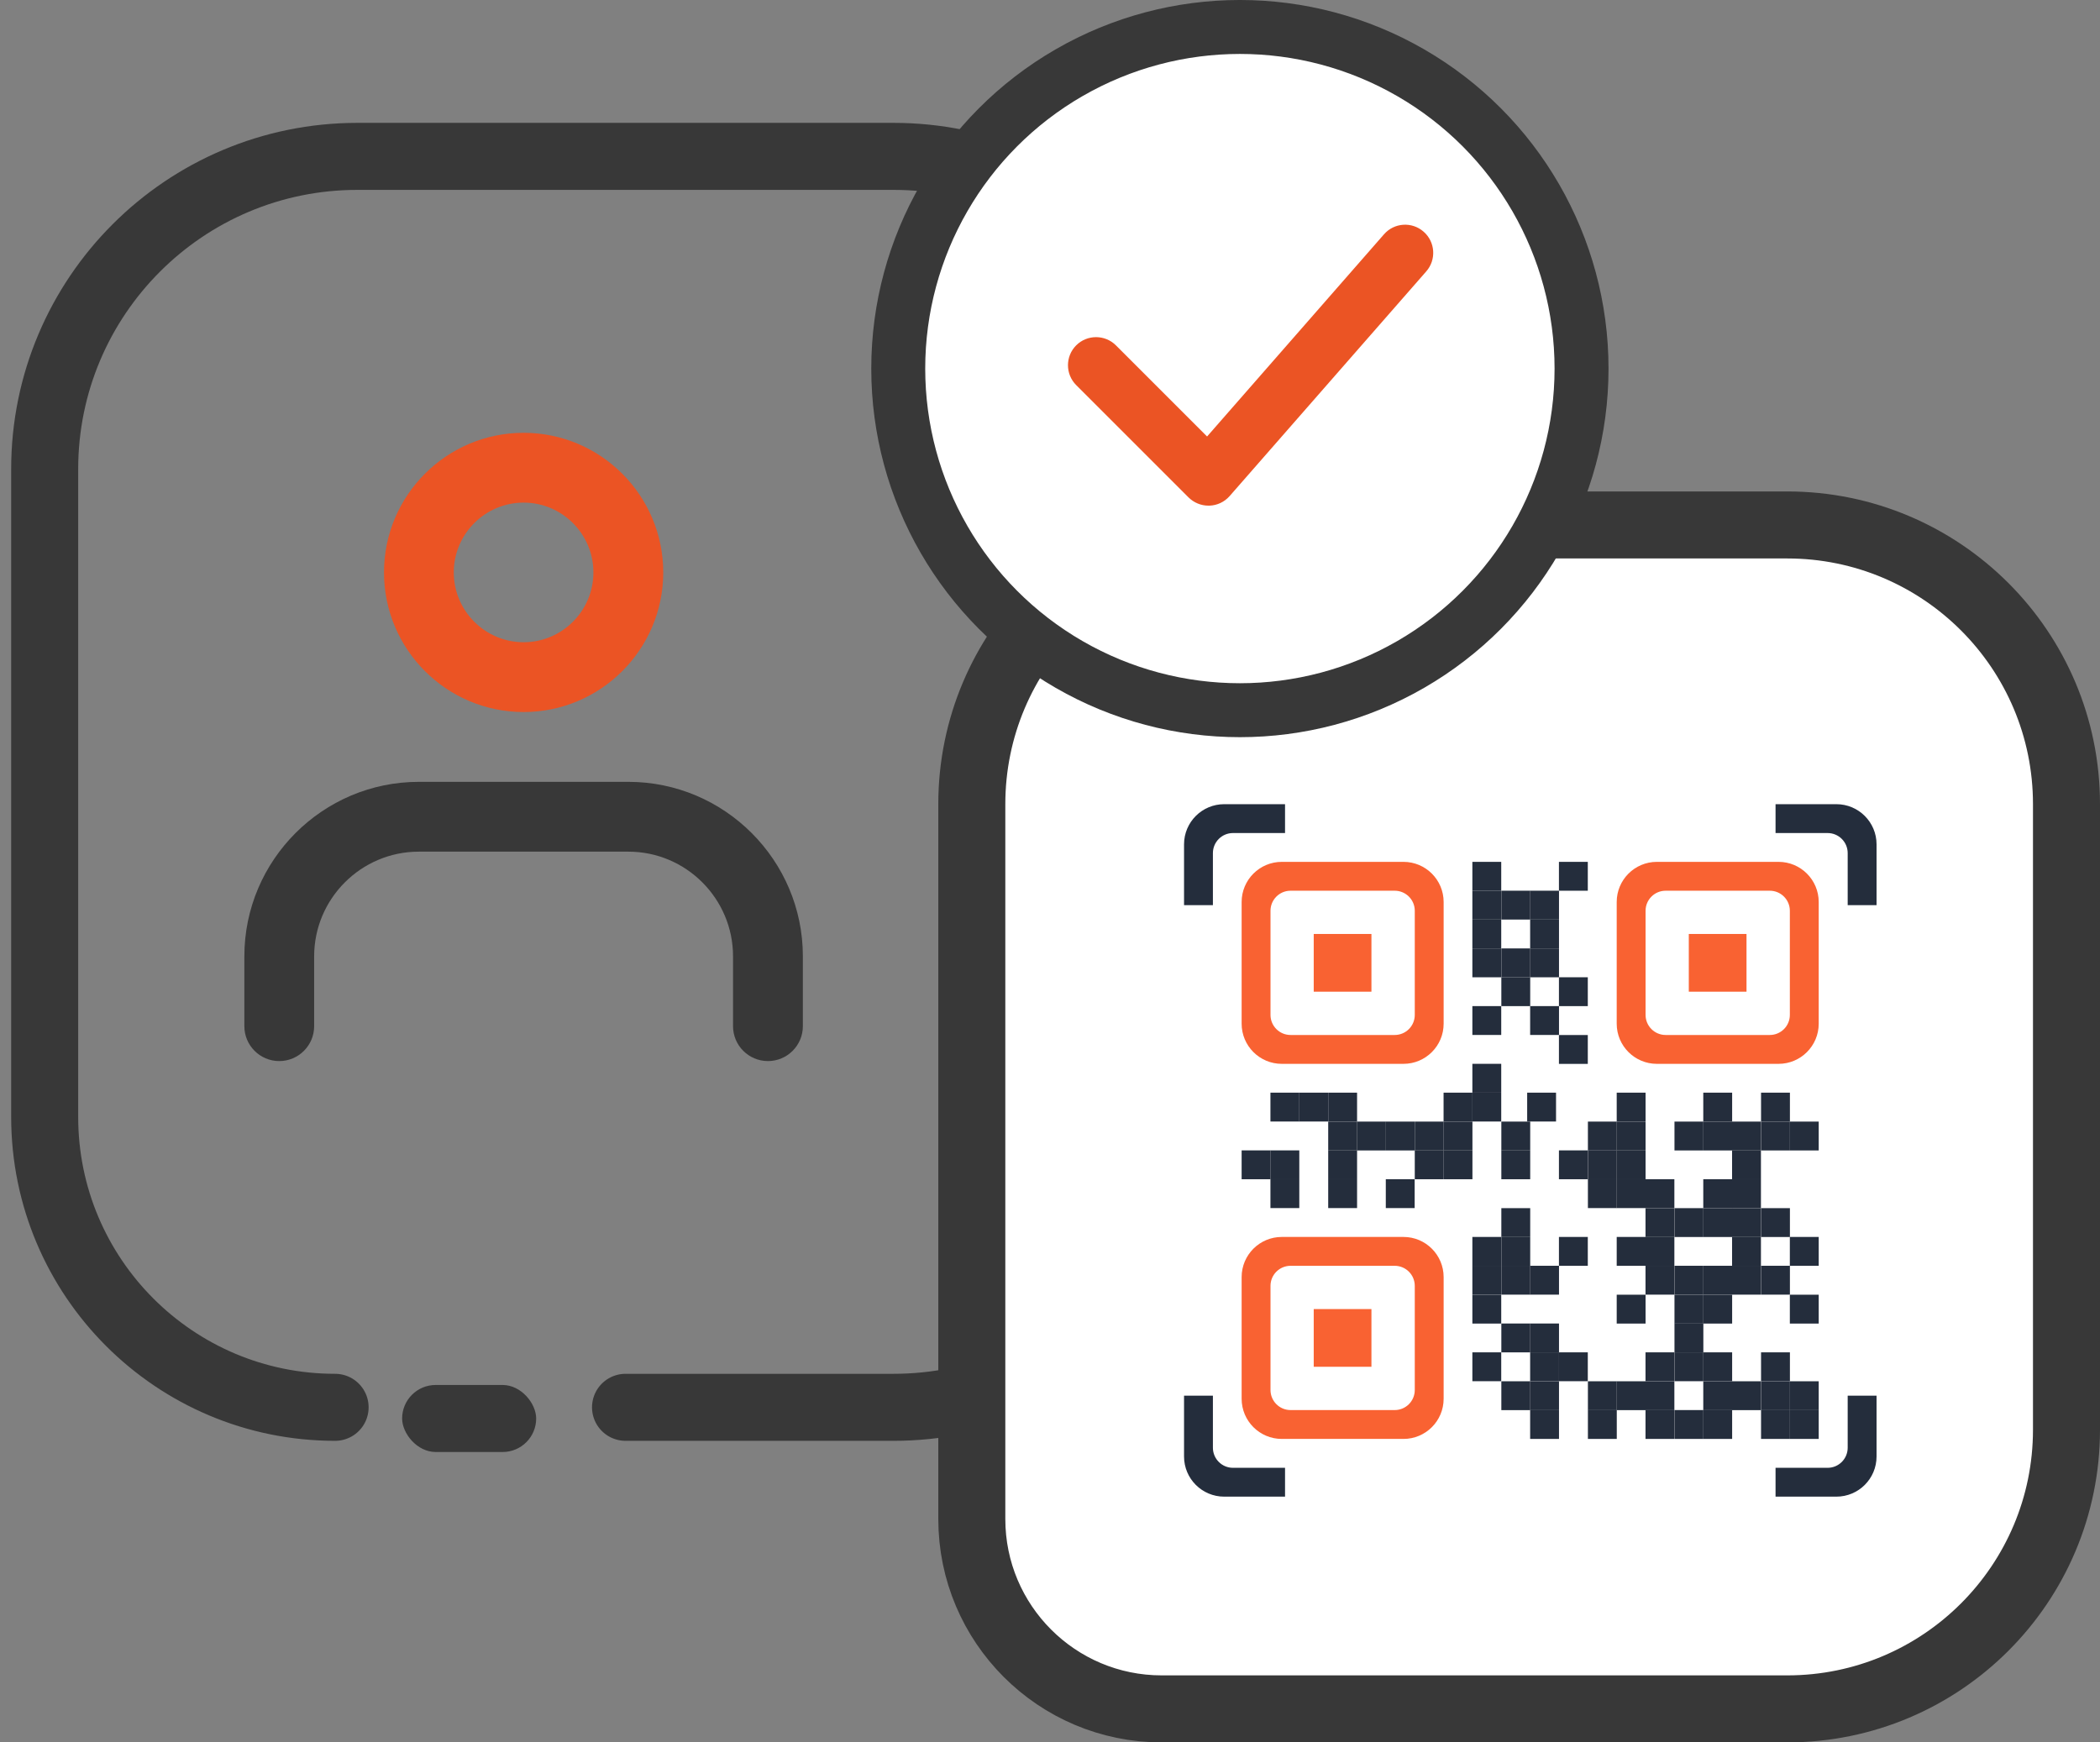 <svg width="94" height="78" viewBox="0 0 94 78" fill="none" xmlns="http://www.w3.org/2000/svg">
<rect x="0" y="0" width="94" height="78" fill="#808080" stroke="none"/>
<path d="M23.438 31.875C26.884 31.875 29.688 29.072 29.688 25.625C29.688 22.178 26.884 19.375 23.438 19.375C19.991 19.375 17.188 22.178 17.188 25.625C17.188 29.072 19.991 31.875 23.438 31.875ZM23.438 22.5C25.159 22.5 26.562 23.903 26.562 25.625C26.562 27.347 25.159 28.75 23.438 28.75C21.716 28.75 20.312 27.347 20.312 25.625C20.312 23.903 21.716 22.5 23.438 22.5Z" fill="#EB5424"/>
<path d="M12.5 47.5C13.363 47.5 14.062 46.8 14.062 45.938V42.812C14.062 40.228 16.166 38.125 18.75 38.125H28.125C30.709 38.125 32.812 40.228 32.812 42.812V45.938C32.812 46.8 33.513 47.5 34.375 47.5C35.237 47.5 35.938 46.8 35.938 45.938V42.812C35.938 38.506 32.431 35 28.125 35H18.75C14.444 35 10.938 38.506 10.938 42.812V45.938C10.938 46.8 11.637 47.5 12.5 47.5Z" fill="#383838"/>
<path d="M28 63H40C47.732 63 54 56.732 54 49V21C54 13.268 47.732 7 40 7H16C8.268 7 2 13.268 2 21V50C2 57.18 7.82 63 15 63V63" stroke="#383838" stroke-width="3" stroke-linecap="round"/>
<rect x="18" y="62" width="6" height="3" rx="1.5" fill="#383838"/>
<path d="M56 23.5H80C86.904 23.5 92.5 29.096 92.5 36V64C92.5 70.904 86.904 76.5 80 76.5H52C47.306 76.5 43.5 72.694 43.5 68V36C43.5 29.096 49.096 23.5 56 23.5Z" fill="white" stroke="#383838" stroke-width="3" stroke-linecap="round"/>
<g clip-path="url(#clip0_9540_4652)">
<path d="M67.198 38.582H65.906V39.874H67.198V38.582Z" fill="#242D3C"/>
<path d="M71.073 38.582H69.781V39.874H71.073V38.582Z" fill="#242D3C"/>
<path d="M68.495 39.873H67.203V41.165H68.495V39.873Z" fill="#242D3C"/>
<path d="M69.784 39.873H68.492V41.165H69.784V39.873Z" fill="#242D3C"/>
<path d="M67.198 41.164H65.906V42.456H67.198V41.164Z" fill="#242D3C"/>
<path d="M67.198 39.873H65.906V41.165H67.198V39.873Z" fill="#242D3C"/>
<path d="M69.784 41.164H68.492V42.456H69.784V41.164Z" fill="#242D3C"/>
<path d="M67.198 42.457H65.906V43.749H67.198V42.457Z" fill="#242D3C"/>
<path d="M68.495 42.457H67.203V43.749H68.495V42.457Z" fill="#242D3C"/>
<path d="M69.784 42.457H68.492V43.749H69.784V42.457Z" fill="#242D3C"/>
<path d="M68.495 43.748H67.203V45.04H68.495V43.748Z" fill="#242D3C"/>
<path d="M71.073 43.748H69.781V45.04H71.073V43.748Z" fill="#242D3C"/>
<path d="M71.073 46.334H69.781V47.626H71.073V46.334Z" fill="#242D3C"/>
<path d="M67.198 45.039H65.906V46.331H67.198V45.039Z" fill="#242D3C"/>
<path d="M69.784 45.039H68.492V46.331H69.784V45.039Z" fill="#242D3C"/>
<path d="M67.198 47.623H65.906V48.915H67.198V47.623Z" fill="#242D3C"/>
<path d="M58.159 48.914H56.867V50.206H58.159V48.914Z" fill="#242D3C"/>
<path d="M59.448 48.914H58.156V50.206H59.448V48.914Z" fill="#242D3C"/>
<path d="M60.745 48.914H59.453V50.206H60.745V48.914Z" fill="#242D3C"/>
<path d="M65.909 48.914H64.617V50.206H65.909V48.914Z" fill="#242D3C"/>
<path d="M67.198 48.914H65.906V50.206H67.198V48.914Z" fill="#242D3C"/>
<path d="M69.651 48.914H68.359V50.206H69.651V48.914Z" fill="#242D3C"/>
<path d="M73.659 48.914H72.367V50.206H73.659V48.914Z" fill="#242D3C"/>
<path d="M77.534 48.914H76.242V50.206H77.534V48.914Z" fill="#242D3C"/>
<path d="M80.12 48.914H78.828V50.206H80.12V48.914Z" fill="#242D3C"/>
<path d="M60.745 50.209H59.453V51.501H60.745V50.209Z" fill="#242D3C"/>
<path d="M62.034 50.209H60.742V51.501H62.034V50.209Z" fill="#242D3C"/>
<path d="M63.323 50.209H62.031V51.501H63.323V50.209Z" fill="#242D3C"/>
<path d="M64.62 50.209H63.328V51.501H64.62V50.209Z" fill="#242D3C"/>
<path d="M65.909 50.209H64.617V51.501H65.909V50.209Z" fill="#242D3C"/>
<path d="M65.909 51.498H64.617V52.79H65.909V51.498Z" fill="#242D3C"/>
<path d="M68.495 50.209H67.203V51.501H68.495V50.209Z" fill="#242D3C"/>
<path d="M73.659 50.209H72.367V51.501H73.659V50.209Z" fill="#242D3C"/>
<path d="M76.245 50.209H74.953V51.501H76.245V50.209Z" fill="#242D3C"/>
<path d="M77.534 50.209H76.242V51.501H77.534V50.209Z" fill="#242D3C"/>
<path d="M78.823 50.209H77.531V51.501H78.823V50.209Z" fill="#242D3C"/>
<path d="M80.12 50.209H78.828V51.501H80.12V50.209Z" fill="#242D3C"/>
<path d="M81.409 50.209H80.117V51.501H81.409V50.209Z" fill="#242D3C"/>
<path d="M56.87 51.498H55.578V52.79H56.87V51.498Z" fill="#242D3C"/>
<path d="M58.159 51.498H56.867V52.79H58.159V51.498Z" fill="#242D3C"/>
<path d="M60.745 51.498H59.453V52.79H60.745V51.498Z" fill="#242D3C"/>
<path d="M64.62 51.498H63.328V52.79H64.62V51.498Z" fill="#242D3C"/>
<path d="M68.495 51.498H67.203V52.79H68.495V51.498Z" fill="#242D3C"/>
<path d="M71.073 51.498H69.781V52.79H71.073V51.498Z" fill="#242D3C"/>
<path d="M73.659 51.498H72.367V52.79H73.659V51.498Z" fill="#242D3C"/>
<path d="M72.37 51.498H71.078V52.79H72.37V51.498Z" fill="#242D3C"/>
<path d="M72.37 50.209H71.078V51.501H72.37V50.209Z" fill="#242D3C"/>
<path d="M78.823 51.498H77.531V52.79H78.823V51.498Z" fill="#242D3C"/>
<path d="M58.159 52.789H56.867V54.081H58.159V52.789Z" fill="#242D3C"/>
<path d="M60.745 52.789H59.453V54.081H60.745V52.789Z" fill="#242D3C"/>
<path d="M63.323 52.789H62.031V54.081H63.323V52.789Z" fill="#242D3C"/>
<path d="M72.37 52.789H71.078V54.081H72.37V52.789Z" fill="#242D3C"/>
<path d="M73.659 52.789H72.367V54.081H73.659V52.789Z" fill="#242D3C"/>
<path d="M74.948 52.789H73.656V54.081H74.948V52.789Z" fill="#242D3C"/>
<path d="M74.948 54.084H73.656V55.376H74.948V54.084Z" fill="#242D3C"/>
<path d="M77.534 52.789H76.242V54.081H77.534V52.789Z" fill="#242D3C"/>
<path d="M78.823 52.789H77.531V54.081H78.823V52.789Z" fill="#242D3C"/>
<path d="M68.495 54.084H67.203V55.376H68.495V54.084Z" fill="#242D3C"/>
<path d="M68.495 55.373H67.203V56.665H68.495V55.373Z" fill="#242D3C"/>
<path d="M76.245 54.084H74.953V55.376H76.245V54.084Z" fill="#242D3C"/>
<path d="M77.534 54.084H76.242V55.376H77.534V54.084Z" fill="#242D3C"/>
<path d="M78.823 54.084H77.531V55.376H78.823V54.084Z" fill="#242D3C"/>
<path d="M80.12 54.084H78.828V55.376H80.12V54.084Z" fill="#242D3C"/>
<path d="M67.198 55.373H65.906V56.665H67.198V55.373Z" fill="#242D3C"/>
<path d="M73.659 55.373H72.367V56.665H73.659V55.373Z" fill="#242D3C"/>
<path d="M74.948 55.373H73.656V56.665H74.948V55.373Z" fill="#242D3C"/>
<path d="M78.823 55.373H77.531V56.665H78.823V55.373Z" fill="#242D3C"/>
<path d="M81.409 55.373H80.117V56.665H81.409V55.373Z" fill="#242D3C"/>
<path d="M68.495 56.664H67.203V57.956H68.495V56.664Z" fill="#242D3C"/>
<path d="M69.784 56.664H68.492V57.956H69.784V56.664Z" fill="#242D3C"/>
<path d="M71.073 55.373H69.781V56.665H71.073V55.373Z" fill="#242D3C"/>
<path d="M74.948 56.664H73.656V57.956H74.948V56.664Z" fill="#242D3C"/>
<path d="M76.245 56.664H74.953V57.956H76.245V56.664Z" fill="#242D3C"/>
<path d="M77.534 56.664H76.242V57.956H77.534V56.664Z" fill="#242D3C"/>
<path d="M78.823 56.664H77.531V57.956H78.823V56.664Z" fill="#242D3C"/>
<path d="M80.12 56.664H78.828V57.956H80.12V56.664Z" fill="#242D3C"/>
<path d="M81.409 57.959H80.117V59.251H81.409V57.959Z" fill="#242D3C"/>
<path d="M67.198 57.959H65.906V59.251H67.198V57.959Z" fill="#242D3C"/>
<path d="M67.198 56.664H65.906V57.956H67.198V56.664Z" fill="#242D3C"/>
<path d="M73.659 57.959H72.367V59.251H73.659V57.959Z" fill="#242D3C"/>
<path d="M76.245 57.959H74.953V59.251H76.245V57.959Z" fill="#242D3C"/>
<path d="M77.534 57.959H76.242V59.251H77.534V57.959Z" fill="#242D3C"/>
<path d="M68.495 59.248H67.203V60.54H68.495V59.248Z" fill="#242D3C"/>
<path d="M69.784 59.248H68.492V60.54H69.784V59.248Z" fill="#242D3C"/>
<path d="M76.245 59.248H74.953V60.54H76.245V59.248Z" fill="#242D3C"/>
<path d="M67.198 60.539H65.906V61.831H67.198V60.539Z" fill="#242D3C"/>
<path d="M69.784 60.539H68.492V61.831H69.784V60.539Z" fill="#242D3C"/>
<path d="M71.073 60.539H69.781V61.831H71.073V60.539Z" fill="#242D3C"/>
<path d="M74.948 60.539H73.656V61.831H74.948V60.539Z" fill="#242D3C"/>
<path d="M76.245 60.539H74.953V61.831H76.245V60.539Z" fill="#242D3C"/>
<path d="M77.534 60.539H76.242V61.831H77.534V60.539Z" fill="#242D3C"/>
<path d="M80.12 60.539H78.828V61.831H80.12V60.539Z" fill="#242D3C"/>
<path d="M68.495 61.834H67.203V63.126H68.495V61.834Z" fill="#242D3C"/>
<path d="M69.784 61.834H68.492V63.126H69.784V61.834Z" fill="#242D3C"/>
<path d="M72.37 61.834H71.078V63.126H72.37V61.834Z" fill="#242D3C"/>
<path d="M73.659 61.834H72.367V63.126H73.659V61.834Z" fill="#242D3C"/>
<path d="M74.948 61.834H73.656V63.126H74.948V61.834Z" fill="#242D3C"/>
<path d="M77.534 61.834H76.242V63.126H77.534V61.834Z" fill="#242D3C"/>
<path d="M78.823 61.834H77.531V63.126H78.823V61.834Z" fill="#242D3C"/>
<path d="M80.12 61.834H78.828V63.126H80.12V61.834Z" fill="#242D3C"/>
<path d="M81.409 61.834H80.117V63.126H81.409V61.834Z" fill="#242D3C"/>
<path d="M69.784 63.123H68.492V64.415H69.784V63.123Z" fill="#242D3C"/>
<path d="M72.37 63.123H71.078V64.415H72.37V63.123Z" fill="#242D3C"/>
<path d="M74.948 63.123H73.656V64.415H74.948V63.123Z" fill="#242D3C"/>
<path d="M76.245 63.123H74.953V64.415H76.245V63.123Z" fill="#242D3C"/>
<path d="M77.534 63.123H76.242V64.415H77.534V63.123Z" fill="#242D3C"/>
<path d="M80.12 63.123H78.828V64.415H80.12V63.123Z" fill="#242D3C"/>
<path d="M81.409 63.123H80.117V64.415H81.409V63.123Z" fill="#242D3C"/>
<path d="M64.62 45.827C64.62 46.819 63.815 47.624 62.823 47.624H57.375C56.383 47.624 55.578 46.819 55.578 45.827V40.379C55.578 39.387 56.383 38.582 57.375 38.582H62.823C63.815 38.582 64.62 39.387 64.62 40.379V45.827ZM56.87 45.434C56.87 45.93 57.272 46.332 57.768 46.332H62.43C62.926 46.332 63.328 45.93 63.328 45.434V40.772C63.328 40.276 62.926 39.874 62.43 39.874H57.768C57.272 39.874 56.87 40.276 56.87 40.772V45.434Z" fill="#F96232"/>
<path d="M64.62 62.617C64.62 63.61 63.815 64.415 62.823 64.415H57.375C56.383 64.415 55.578 63.61 55.578 62.617V57.17C55.578 56.178 56.383 55.373 57.375 55.373H62.823C63.815 55.373 64.62 56.178 64.62 57.17V62.617ZM56.87 62.224C56.87 62.721 57.272 63.123 57.768 63.123H62.43C62.926 63.123 63.328 62.721 63.328 62.224V57.563C63.328 57.067 62.926 56.665 62.43 56.665H57.768C57.272 56.665 56.87 57.067 56.87 57.563V62.224Z" fill="#F96232"/>
<path d="M81.409 45.827C81.409 46.819 80.604 47.624 79.612 47.624H74.164C73.172 47.624 72.367 46.819 72.367 45.827V40.379C72.367 39.387 73.172 38.582 74.164 38.582H79.612C80.604 38.582 81.409 39.387 81.409 40.379V45.827ZM73.659 45.434C73.659 45.93 74.061 46.332 74.557 46.332H79.219C79.715 46.332 80.117 45.93 80.117 45.434V40.772C80.117 40.276 79.715 39.874 79.219 39.874H74.557C74.061 39.874 73.659 40.276 73.659 40.772V45.434Z" fill="#F96232"/>
<path d="M78.177 41.81H75.594V44.394H78.177V41.81Z" fill="#F96232"/>
<path d="M61.388 41.81H58.805V44.394H61.388V41.81Z" fill="#F96232"/>
<path d="M61.388 58.602H58.805V61.185H61.388V58.602Z" fill="#F96232"/>
<path d="M83.998 40.521H82.706V38.19C82.706 37.694 82.304 37.292 81.807 37.292H79.477V36H82.2C83.193 36 83.998 36.805 83.998 37.797V40.521Z" fill="#242D3C"/>
<path d="M54.292 40.521H53V37.797C53 36.805 53.805 36 54.797 36H57.521V37.292H55.19C54.694 37.292 54.292 37.694 54.292 38.19V40.521Z" fill="#242D3C"/>
<path d="M57.521 66.999H54.797C53.805 66.999 53 66.195 53 65.202V62.478H54.292V64.809C54.292 65.306 54.694 65.708 55.19 65.708H57.521V66.999Z" fill="#242D3C"/>
<path d="M83.998 65.202C83.998 66.195 83.193 66.999 82.2 66.999H79.477V65.708H81.807C82.304 65.708 82.706 65.305 82.706 64.809V62.478H83.998V65.202Z" fill="#242D3C"/>
</g>
<circle cx="55.5" cy="16.5" r="15.293" fill="white" stroke="#383838" stroke-width="2.415"/>
<path d="M54.093 22.636C53.761 22.636 53.44 22.503 53.203 22.269L48.172 17.239C47.682 16.748 47.682 15.951 48.172 15.46C48.663 14.97 49.46 14.97 49.951 15.46L54.031 19.54L61.949 10.49C62.406 9.965 63.201 9.912 63.724 10.372C64.248 10.83 64.3 11.625 63.843 12.148L55.039 22.209C54.81 22.47 54.481 22.626 54.134 22.636C54.121 22.636 54.106 22.636 54.093 22.636Z" fill="#EB5424"/>
<defs>
<clipPath id="clip0_9540_4652">
<rect width="31" height="31" fill="white" transform="translate(53 36)"/>
</clipPath>
</defs>
</svg>
